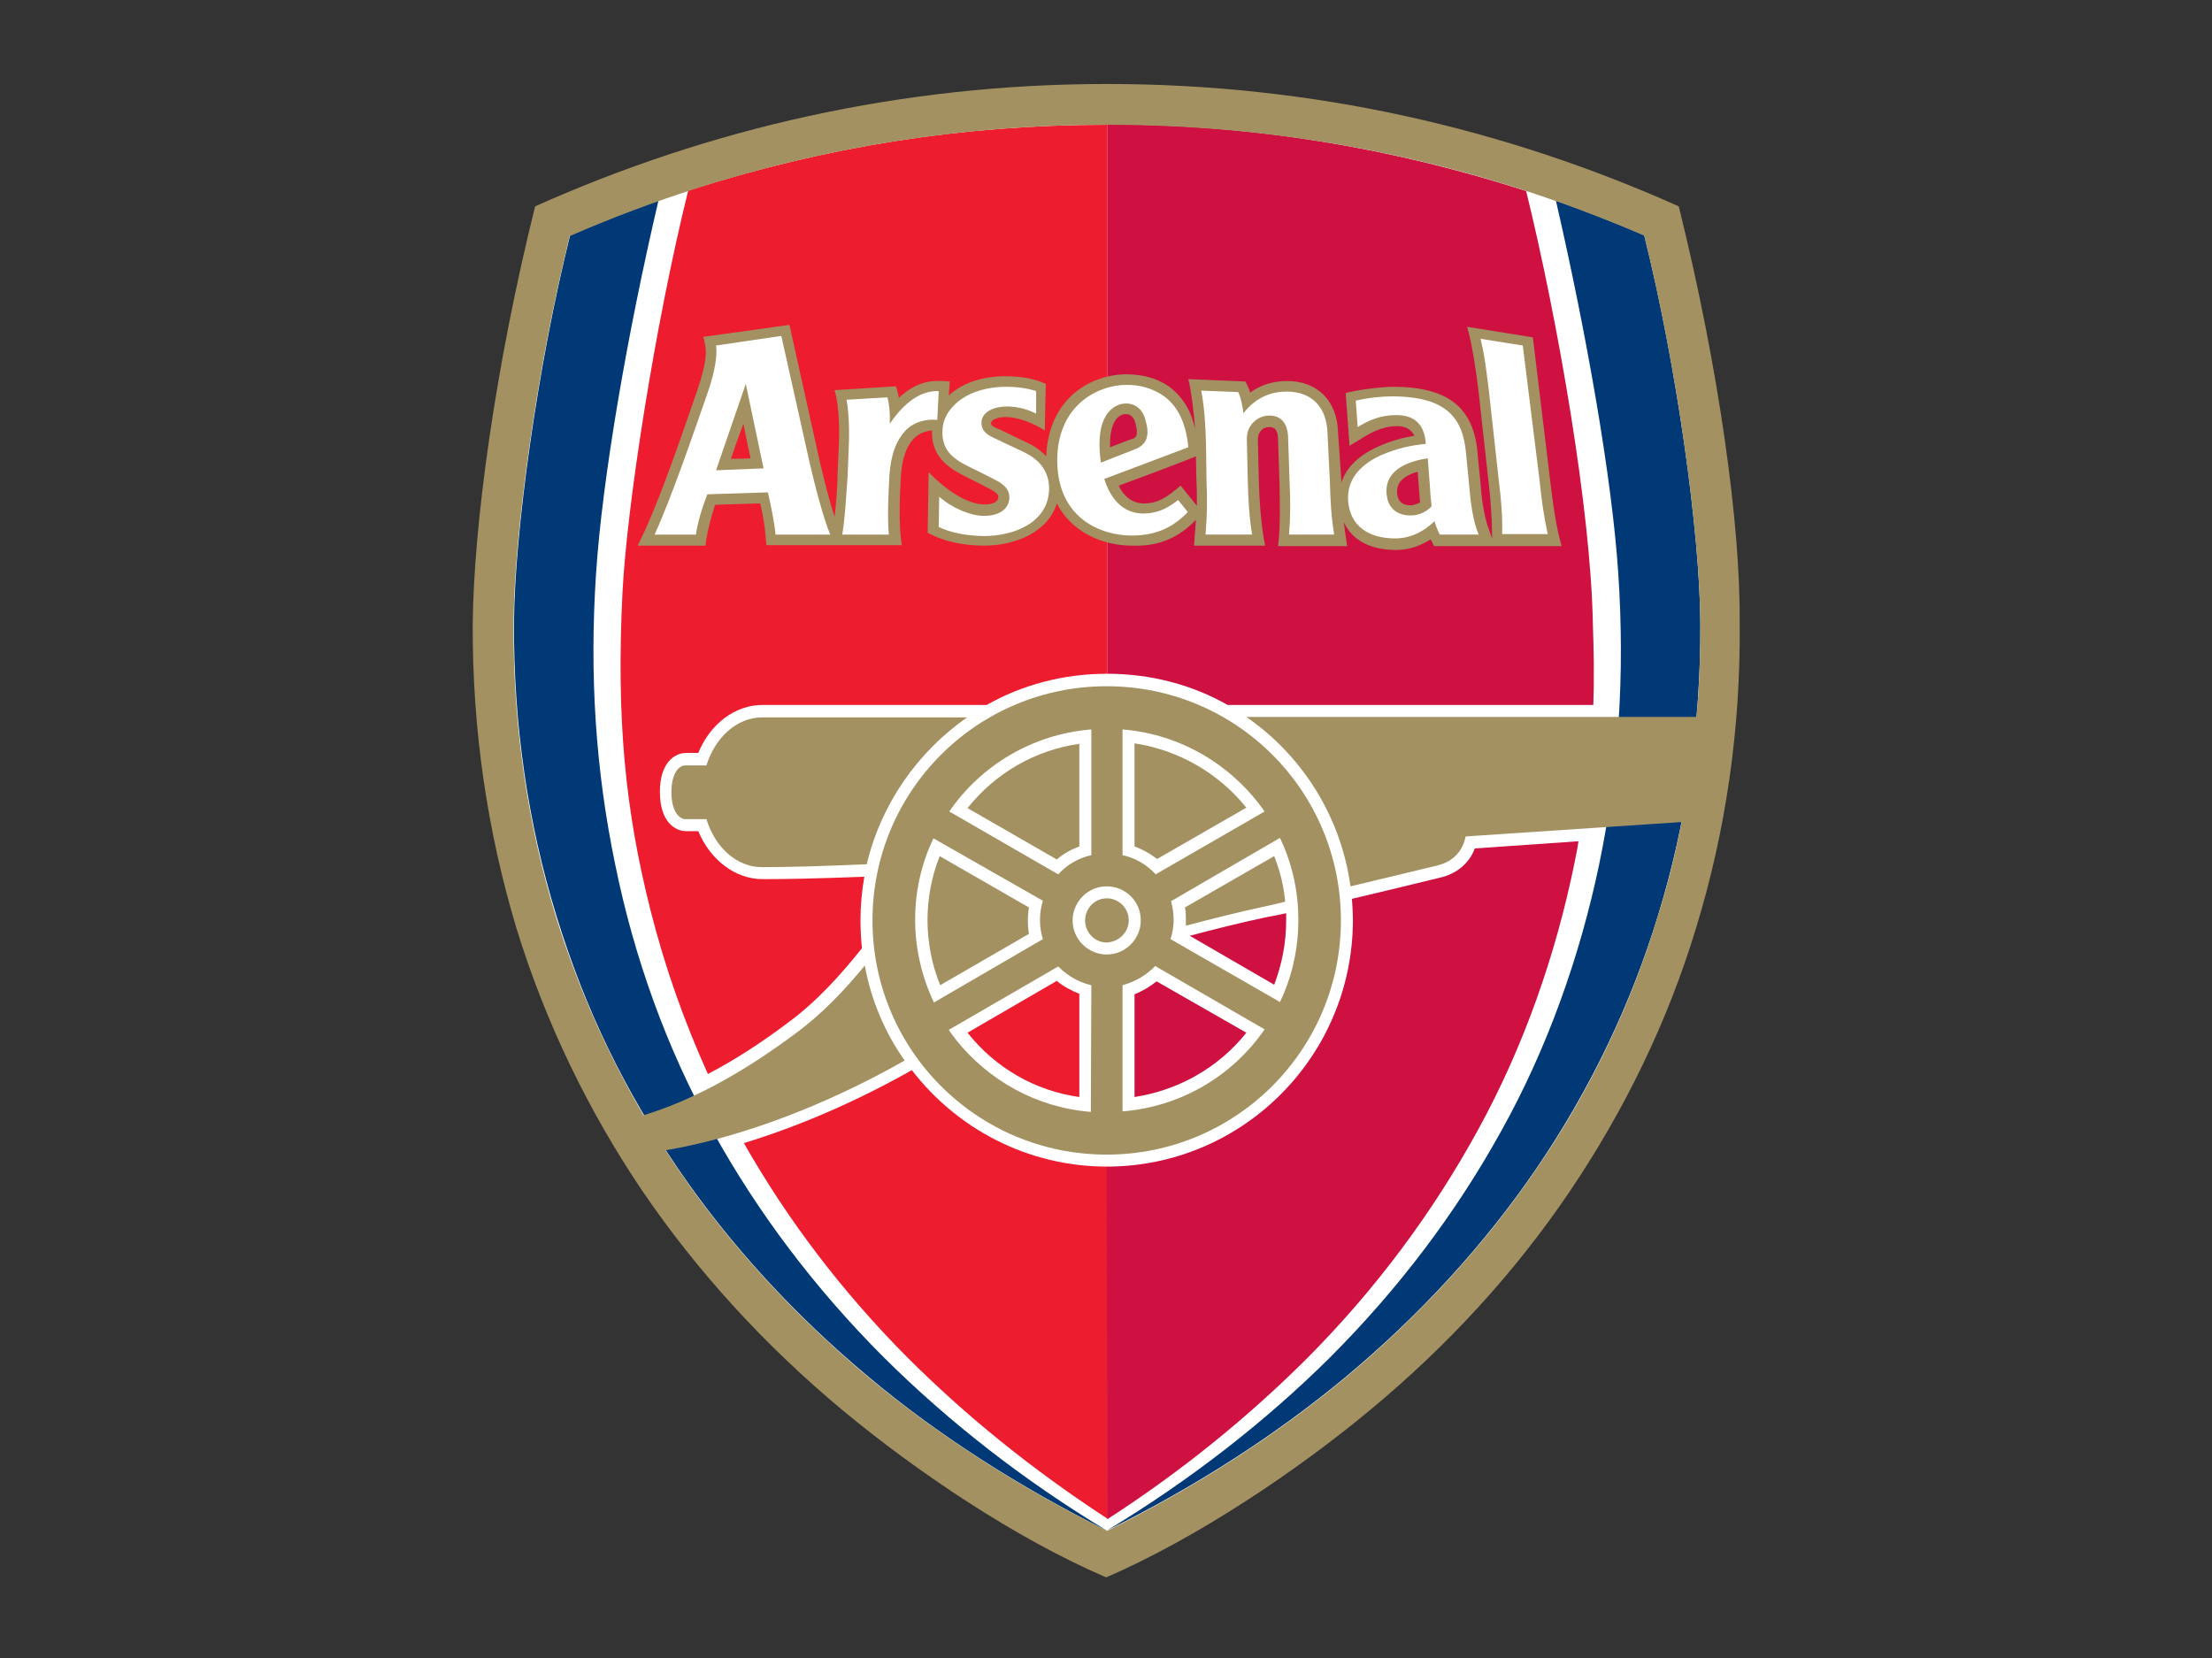 <?xml version="1.0" encoding="utf-8"?>
<!-- Generator: Adobe Illustrator 16.0.0, SVG Export Plug-In . SVG Version: 6.00 Build 0)  -->
<!DOCTYPE svg PUBLIC "-//W3C//DTD SVG 1.1//EN" "http://www.w3.org/Graphics/SVG/1.1/DTD/svg11.dtd">
<svg version="1.1" id="Layer_1" xmlns="http://www.w3.org/2000/svg" xmlns:xlink="http://www.w3.org/1999/xlink" x="0px" y="0px"
	 width="460.912px" height="345.543px" viewBox="0 0 460.912 345.543" enable-background="new 0 0 460.912 345.543"
	 xml:space="preserve">
<rect x="0" y="0" width="460.912" height="345.543" fill="#333333" stroke="none"/>
<g>
	<g>
		<g>
			<path fill="#FFFFFF" d="M230.7,18.899c41,0,80.8,8.4,118.1,25.101c7.7,31.6,12.601,64.5,12.801,86.1c0,0.4,0,0.8,0,1.2
				c0,21.3-3.101,42.1-9.101,61.8c-5.899,19.4-14.8,37.8-26.2,54.7c-11.3,16.6-25.199,31.8-41.399,45.2
				c-17.2,14.3-37.3,27.1-54.101,34.399c-16.8-7.3-36.899-20.1-54.1-34.399c-16.2-13.4-30.1-28.601-41.4-45.2
				c-11.5-16.9-20.3-35.2-26.199-54.7c-6-19.8-9.101-40.5-9.101-61.8c0-0.4,0-0.8,0-1.2c0.101-21.6,5-54.5,12.8-86.1
				C149.901,27.3,189.601,18.899,230.7,18.899"/>
			<path fill="#CE1141" d="M230.7,140.399c9.1,0,17.7,2.301,25.1,6.5H332c0.2-5.3,0.101-11.3-0.1-17c-0.4-23.3-7.2-62.8-13.9-90.1
				c-27-8.7-56.1-13.9-87.3-13.9"/>
			<path fill="#ED1C2E" d="M230.7,26c-30.6,0-58.7,4.6-87.3,13.7c-7,28.3-12.8,65.899-13.7,83.899c-1.3,26.4,0.6,45.4,5.9,66.3
				c3,11.801,6.899,22.801,11.899,33.9c5.4-2.8,11-6.4,16.7-10.7c6-4.399,11.1-10.1,15.4-15.5c-0.2-2-0.301-4-0.301-5.899
				c0-3.101,0.301-6.101,0.801-9c-10.5,0.399-16.5,0.5-21.2,0.5c-5.7,0-10.9-4-13.4-10c-1.3,0-2.6,0-2.6,0c-2,0-5.4-1.7-5.4-8.2
				c0-6.4,3.4-8.101,5.4-8.101c0,0,1.399,0,2.6,0c2.5-6.1,7.7-10,13.4-10h46.7c7.399-4.199,16-6.5,25.1-6.5"/>
			<path fill="#003976" d="M184.2,282.899c-14.4-14.399-26.3-30.199-35.7-47.199c-9.6-17.2-16.399-36.301-20.3-55.5
				c-4.1-19.7-5.4-39.601-4-60.7c1.3-19.8,6.5-49.9,13-77.7c-6.2,2.2-12.3,4.6-18.4,7.2c-6.8,27.3-11.6,62-11.699,80.899
				C107,151,110,171.5,115.901,190.7c6.2,20.199,14.399,36.6,25.3,52.699c10.9,16,24.4,30.7,40,43.7c14.6,12.2,31.3,22.8,49.5,31.9
				l0,0C213.3,308.5,197.7,296.3,184.2,282.899"/>
			<path fill="#003976" d="M277.101,282.899C291.5,268.5,303.401,252.7,312.8,235.7c9.601-17.2,16.4-36.4,20.4-55.5
				c4.1-19.7,5.4-39.601,4-60.7c-1.3-19.8-6.6-49.9-13-77.7c6.2,2.2,12.3,4.6,18.4,7.2c6.8,27.3,11.6,62,11.699,80.899
				c0.101,21.101-2.899,41.601-8.8,60.801c-5.7,18.699-14.2,36.399-25.3,52.699c-10.9,16-24.4,30.7-40,43.7
				c-14.6,12.101-31.3,22.8-49.5,31.8l0,0C247.901,308.5,263.601,296.3,277.101,282.899"/>
			<path fill="#A39161" d="M230.601,143c-27,0-48.801,21.8-48.801,48.8s21.801,48.8,48.801,48.8c26.899,0,48.8-21.8,48.8-48.8
				S257.601,143,230.601,143"/>
			<path fill="#ED1C2E" d="M230.7,243.1c-16.6,0-31.3-7.899-40.7-20.1c-11.5,6.5-23.5,11.7-35,15.2c9.101,16,20.4,30.899,34,44.6
				c12.3,12.3,26.3,23.6,41.8,33.7"/>
			<path fill="#A39161" d="M158.8,180.7c-5.3,0-9.8-4.101-11.6-10c-2.2,0-4.4,0-4.4,0c-1.1,0-2.899-1.4-2.899-5.601
				s1.7-5.6,2.899-5.6c0,0,2.301,0,4.4,0c1.8-5.8,6.3-10,11.6-10h42.7c-10.3,7.2-17.899,18-20.899,30.6
				C171.2,180.5,163.901,180.7,158.8,180.7"/>
			<path fill="#A39161" d="M320.2,243.5c-10.9,16-24.4,30.7-40,43.7c-14.6,12.1-31.3,22.8-49.5,31.8c-18.2-9-34.9-19.7-49.5-31.8
				c-15.6-13-29.1-27.7-40-43.7c-0.8-1.2-1.7-2.5-2.5-3.8c15.9-2.7,33.6-9.5,49.8-18.7c-4.1-5.8-7-12.601-8.3-19.8
				c-4.1,5-8.9,10.1-14.5,14.199c-9,6.7-19.8,13.4-31.6,17c-7.7-13.1-13.801-27-18.301-41.5c-5.899-19.3-8.899-39.699-8.8-60.8
				c0.101-19,4.9-53.6,11.7-80.899c35.4-15.4,73.1-23.2,112-23.2s76.5,7.8,111.9,23.1c6.8,27.3,11.6,62,11.699,80.9
				c0,6.5-0.199,13-0.8,19.399h-93.8c11.6,8,19.7,20.7,21.7,35.301l17.899-4.301c4-0.899,5.601-3.6,6.101-6.1l45-3
				c-1.3,6.6-2.9,13.1-4.9,19.4C339.8,209.6,331.3,227.3,320.2,243.5 M349.8,43c-36.199-16.2-76.1-25.5-119.1-25.5
				s-83,9.3-119.2,25.5c-8.399,33.8-12.8,66.6-13,87c-0.1,21.8,3,43.1,9.101,63.399c6,19.5,14.899,38,26.399,55
				c11.4,16.7,25.4,32,41.601,45.5c15.3,12.7,36,26.7,54.899,34.801c18.9-8.2,39.601-22.101,54.9-34.801
				c16.3-13.5,30.3-28.8,41.6-45.5c11.5-17,20.5-35.5,26.4-55c6.2-20.199,9.3-41.5,9.1-63.399C362.7,109.6,358.2,76.8,349.8,43z"/>
			<path fill="#FFFFFF" d="M233.901,205.3v26.3c12.3-1,23-7.5,29.6-17.1l-22.8-13.2C238.901,203.2,236.5,204.6,233.901,205.3"/>
			<path fill="#FFFFFF" d="M227.401,152c-12.3,1-23,7.5-29.601,17.1l22.7,13.101c1.8-2,4.2-3.4,6.9-4"/>
			<path fill="#FFFFFF" d="M230.601,184.7c-3.9,0-7.101,3.199-7.101,7.1s3.2,7.1,7.101,7.1c3.899,0,7.1-3.199,7.1-7.1
				C237.7,187.8,234.5,184.7,230.601,184.7"/>
			<path fill="#FFFFFF" d="M233.901,152v26.2c2.7,0.6,5.1,2,6.899,4l22.7-13.101C256.8,159.5,246.101,153,233.901,152"/>
			<path fill="#FFFFFF" d="M227.401,205.3c-2.2-0.5-4.101-1.5-5.8-2.9c-0.4-0.3-0.7-0.699-1.101-1l-22.8,13.2
				c0.5,0.8,1.1,1.5,1.6,2.2c6.7,8.3,16.601,14,28,14.9"/>
			<path fill="#FFFFFF" d="M243.901,195.7l22.8,13.1c4.5-9.2,5.7-22.3,0-34.2L244,187.8C244.7,190.2,244.8,193,243.901,195.7"/>
			<path fill="#A39161" d="M201.601,168.399l18.6,10.7c1.4-1.2,3-2.1,4.7-2.7V155C215.7,156.3,207.401,161.1,201.601,168.399"/>
			<path fill="#A39161" d="M236.401,154.899v21.5c1.7,0.601,3.3,1.5,4.7,2.601l18.6-10.7
				C253.901,161.1,245.601,156.3,236.401,154.899"/>
			<path fill="#A39161" d="M267.8,187.899c-0.3-3.3-1.1-6.5-2.3-9.5l-18.6,10.7c0.2,0.9,0.2,1.8,0.2,2.7c0,0.4,0,0.8,0,1.1
				c5.3-1.399,10.8-2.8,16.399-4C264.8,188.6,266.3,188.3,267.8,187.899"/>
			<path fill="#CE1141" d="M230.7,316.6c15.5-10,29.5-21.399,41.8-33.7c14.4-14.5,26.2-30.5,35.5-47.5
				c9.5-17.3,16.2-36.5,20.101-55.699c0.3-1.5,0.6-2.9,0.8-4.4l-21.601,1.5c-1.1,3-3.699,5.3-7.3,6.1l0,0c-0.1,0-8.1,2-18.3,4.4
				c0.1,1.5,0.2,3,0.2,4.4c0,28.399-23,51.399-51.3,51.399"/>
			<path fill="#A39161" d="M235.2,191.8c0-2.5-2-4.6-4.6-4.6c-2.5,0-4.5,2.1-4.5,4.6s2,4.6,4.5,4.6
				C233.101,196.3,235.2,194.3,235.2,191.8"/>
			<path fill="#CE1141" d="M236.401,228.6c9.1-1.399,17.5-6.1,23.3-13.399L241,204.5c-1.399,1.1-2.899,2-4.6,2.7V228.6"/>
			<path fill="#ED1C2E" d="M201.601,215.2l18.6-10.801c1.4,1.2,3,2,4.7,2.7v21.5C215.601,227.3,207.401,222.5,201.601,215.2"/>
			<path fill="#CE1141" d="M268,191.8c0-0.5,0-1,0-1.5c-1.399,0.3-2.8,0.6-4,0.8c-5.7,1.2-11.2,2.601-16.1,3.9l17.6,10.2
				C267.101,201,268,196.5,268,191.8"/>
			<path fill="#FFFFFF" d="M194.5,174.7c-5.3,11.1-4.899,23.699,0.101,34.199L217.3,195.7c-0.8-2.601-0.8-5.301,0-8"/>
			<path fill="#A39161" d="M195.901,205.3l18.5-10.7c-0.3-1.8-0.3-3.7,0-5.5l-18.601-10.7C192.401,187,192.401,196.6,195.901,205.3"
				/>
			<path fill="#A39161" d="M294.101,105.3c-2.5,0.1-3-1.6-3-2.8s0.399-3.101,4.3-4.2c0.1,1.3,0.2,2.7,0.2,2.7l0.1,1.2
				c0.1,0.899,0.1,1.6,0.2,2.5C295.3,105,294.8,105.2,294.101,105.3 M246,101.2c-2.7,2.3-4.7,3.8-7.899,3.699
				c-2.5-0.1-4.101-1.8-5-3.699c2.8-1,13.199-4.9,16.1-6.101c0,2.2,0.1,5.101,0.1,5.101l0,0c0.101,1.699,0.101,3.399,0.101,5.1v0.1
				L246,101.2z M231.3,92.5C231.3,92.5,231.3,92.399,231.3,92.5c0-4.4,1.601-6.101,3.101-6.2c0.399,0,1.6-0.2,2.2,1.9
				c0.199,0.8,0.3,1.399,0.3,1.8c0,1.2-0.601,1.399-1.4,1.6l0,0c0,0-2.2,0.8-4.2,1.601C231.3,93,231.3,92.7,231.3,92.5z M152.3,95.6
				c0.7-2.1,1.301-3.8,2.601-7.3c0.7,3.6,1.1,5.4,1.5,7.2C154.8,95.6,154.101,95.6,152.3,95.6z M249.2,108.3c-0.1,1-0.3,4.4-0.4,5.4
				h14.801c-0.801-3.9-1.2-9.4-1.301-13.5l-0.199-8.5c0-0.801,0.199-1.5,0.699-2c0.4-0.5,1-0.7,1.601-0.7c0.7,0,1.8,0,1.899,2.399
				l0.301,9.101c0.1,4.1,0.199,9.8-0.301,13.3h14.4c-0.2-1.2-0.6-4.2-0.7-5c1.8,3.9,5.7,5.8,10.9,5.8c3.1,0,5.399-1.1,7.2-2.2
				c0.1,0.101,0.699,1.4,0.699,1.4h26.601c-1.2-4-1.9-9.5-2.4-13.7l-3.6-29.8l-13.7-2.2c1.1,3.7,1.9,9.5,2.4,13.601l2.1,19
				c0.4,3.5,0.7,7.199,0.7,11v0.5l-0.5-1.4c-0.9-2.3-1.601-5.6-1.9-10l-0.6-6.1C307.2,85,301.8,80.6,290.3,80.6
				c-2,0-6.899,0.5-9.899,1.3l0.8,11L284.3,91c2.5-1.5,4.601-2.2,6.801-2.2c1.8,0,3,0.7,3.6,2c-2.3,0.4-4.7,1-7.4,2.2
				c-4.1,1.8-6.8,4.399-7.8,7.6c0-0.1,0-0.2,0-0.3L278.8,90c-0.199-6.5-4.3-10.601-10.6-10.601c-2.9,0-5.5,0.801-7.7,2.4
				c-0.1-0.4-0.3-0.8-0.399-1.1l-0.601-1.2L247.601,79c0.6,2.1,1.3,8.1,1.399,10.399c-0.6-3.199-2.3-6.6-5.5-8.899
				c-2.399-1.7-5.5-2.5-8.8-2.5c-4.4,0-8.9,1.8-11.9,4.899c-3,3.101-4.6,7.2-4.8,12.2c-1.1-1.2-2.6-2.3-4.5-3.1l-5.399-2.601
				l-0.301-0.1c-1.3-0.6-1.3-0.8-1.3-1.2c0.101-0.6,1.3-1.2,3.101-1.2c2.199,0,5.5,1.101,8.1,2.801l0.2-9.7
				c-1.9-0.9-4.601-1.601-8.5-1.601c-2,0-5.9,0.301-9.2,2.2l0,0c-0.9,0.5-1.7,1.101-2.5,1.8l0.2-2.899
				c-3.2-0.3-6.5-0.4-10.601,3.399c-0.1-0.3-0.3-1.6-0.6-2.399l-12.8,0.8c1,3.4,1.1,8.6,0.8,13.3l-0.2,4.9v0.6
				c-0.1,2.5-0.3,5.101-0.6,7.601c-1.101-3.301-2.2-7.801-3.101-11.601L164.5,67.7l-18,2.5c0.2,0.399,0.4,1.3,0.5,2.199
				c0.2,1.2,0.101,3.601-1.6,8.601c-2.9,8.399-7.101,20.899-11,29.5c-0.601,1.2-1.5,3.2-1.5,3.2H147c0.2-2.2,1.101-5.801,2-8.5
				c1.9-0.101,7-0.2,9.4-0.301c0.5,2,1,4.9,1.1,6.601l0.2,2.1h28.2c-0.7-4.399-0.4-10.6-0.2-14c0.2-3.899,1.1-6.5,2.7-8.2
				c1.3-1.3,2.8-1.6,3.8-1.699c-0.2,5.3,3.3,7.699,6.4,9.3l5.5,2.8c2,1,2,1.6,1.899,1.9c-0.1,1.1-1.7,1.5-3.1,1.399
				c-2.9-0.1-6.9-2.1-11.4-6.7L193.3,111c3.601,2,7.9,2.7,11.801,2.7c6.399,0,13.3-2.801,15.1-8.801c3.1,6,9.5,8.801,15.7,8.801
				C241.401,113.899,245.601,112.1,249.2,108.3z"/>
			<path fill="#FFFFFF" d="M215.901,81.5c-1.2-0.4-3.3-0.9-6.3-0.9c-2.5,0-5.7,0.5-8.2,1.9c-2.9,1.6-4.9,4.2-5,7
				c-0.3,4.1,2,6,5.2,7.6c2.199,1.101,4.3,2.101,5.6,2.8c1.8,0.9,3.3,2,3.1,4.101c-0.199,2.1-2.1,3.5-5.3,3.5
				c-2.7,0-6.6-1.601-9.3-4l-0.1,6.3c2.3,1.2,6.1,1.9,9.5,1.9c6,0,13.3-2.7,13.5-9.7c0.1-4.9-3.5-7-5.7-8s-4.4-2.101-5.5-2.601
				c-1-0.5-3-1.199-2.9-3.5c0.2-2.1,2.601-3.199,5.3-3.199c2.2,0,4.4,0.6,6.101,1.5"/>
			<path fill="#FFFFFF" d="M149.2,98l6.2-18l3.7,17.6 M162.8,70l-13.6,2c0.3,2-0.2,5.3-1.7,9.7c-2.899,8.3-7.5,21.8-11.1,29.699h8.6
				c0.4-2.5,1.101-5.1,2.4-8.399l12.6-0.4c0.601,2.5,1.4,6.5,1.601,8.8H173c-1.399-3.3-3.2-10.199-4.3-15L162.8,70z"/>
			<path fill="#FFFFFF" d="M195.601,81.5l-0.301,6c-2-0.2-4.699,0.2-6.699,2.3c-1.801,2-3,4.8-3.301,9.6
				c-0.199,4-0.399,8.301-0.1,12h-9.7c0.601-3.6,0.8-7.899,1.101-11.899l0.199-4.9c0.2-4,0.2-7.7-0.399-11.3l8.5-0.5
				c0.399,1.4,0.6,3.4,0.5,5.5C189.3,82.6,192.901,81.399,195.601,81.5"/>
			<path fill="#FFFFFF" d="M317.3,72l-8.8-1.4c0.9,3.7,1.2,6.601,1.7,10.5l2.1,19c0.5,4,0.801,7.601,0.7,11.2h9.5
				c-0.8-3.6-1.3-7.2-1.7-11.2"/>
			<path fill="#FFFFFF" d="M278,111.399c-0.6-3.6-0.8-7.199-0.899-11.199l-0.5-10.101c-0.2-5.3-3.301-8.5-8.5-8.5
				c-2.801,0-6.2,0.9-9,4.5c-0.101-0.8-0.5-3.3-1.101-4.399l-7.7-0.301c0.7,3.7,0.9,7.5,1,11.4l0.101,7.4c0.2,4,0.1,7.6-0.2,11.199
				h9.7c-0.601-3.6-0.8-7.199-0.9-11.199l-0.2-8.601c-0.1-3,2.2-4.899,4.5-5c2.7-0.1,4,1.7,4.101,4.5l0.3,9.101
				c0.2,4,0.2,7.6-0.1,11.199"/>
			<path fill="#FFFFFF" d="M294.101,107.399c-2.7,0.101-5.101-1.3-5.2-4.899c-0.101-3.2,2.1-6,8.6-7l0.4,5.2
				c0.1,1.8,0.2,3,0.399,4.8C297.3,106.6,295.7,107.399,294.101,107.399 M308.101,111.399c-1.2-2.899-1.7-6.699-2-10.6l-0.601-6.1
				c-0.6-7.2-3.6-12.101-15.5-12.101c-2.1,0-5.1,0.3-7.5,0.9l0.4,5.5c2.399-1.5,4.899-2.5,8-2.5c3.2,0,5.899,1.3,6.2,6
				c-3.101,0.3-5.9,0.899-9.2,2.3c-3.601,1.6-7.3,4.5-7,9.5c0.399,5.5,4.5,7.9,9.8,7.9c3.9,0,6.7-2.101,8.2-3.601
				c0.3,1,0.7,2,1.1,2.8H308.101L308.101,111.399z"/>
			<path fill="#FFFFFF" d="M236.3,93.7l-6.899,2.699c-0.2-1.199-0.3-2.6-0.3-3.899c0-7.2,3.899-8.3,5.1-8.4c2.1-0.2,3.9,1,4.5,3.5
				C239.5,90.399,239.3,92.6,236.3,93.7 M242.3,82.399c-2.199-1.5-4.8-2.199-7.5-2.199c-6.3,0-14.699,4.5-14.5,16.1
				c0.2,11.8,9.2,15.3,15.5,15.3c5.5,0,8.9-2,11.7-4.899l-2-2.5c-1.5,1.1-3.8,2.899-7.5,2.8c-4-0.101-6.6-3-7.899-7.2l17.5-6.6
				C247.101,87.7,245.101,84.3,242.3,82.399z"/>
		</g>
	</g>
</g>
</svg>
